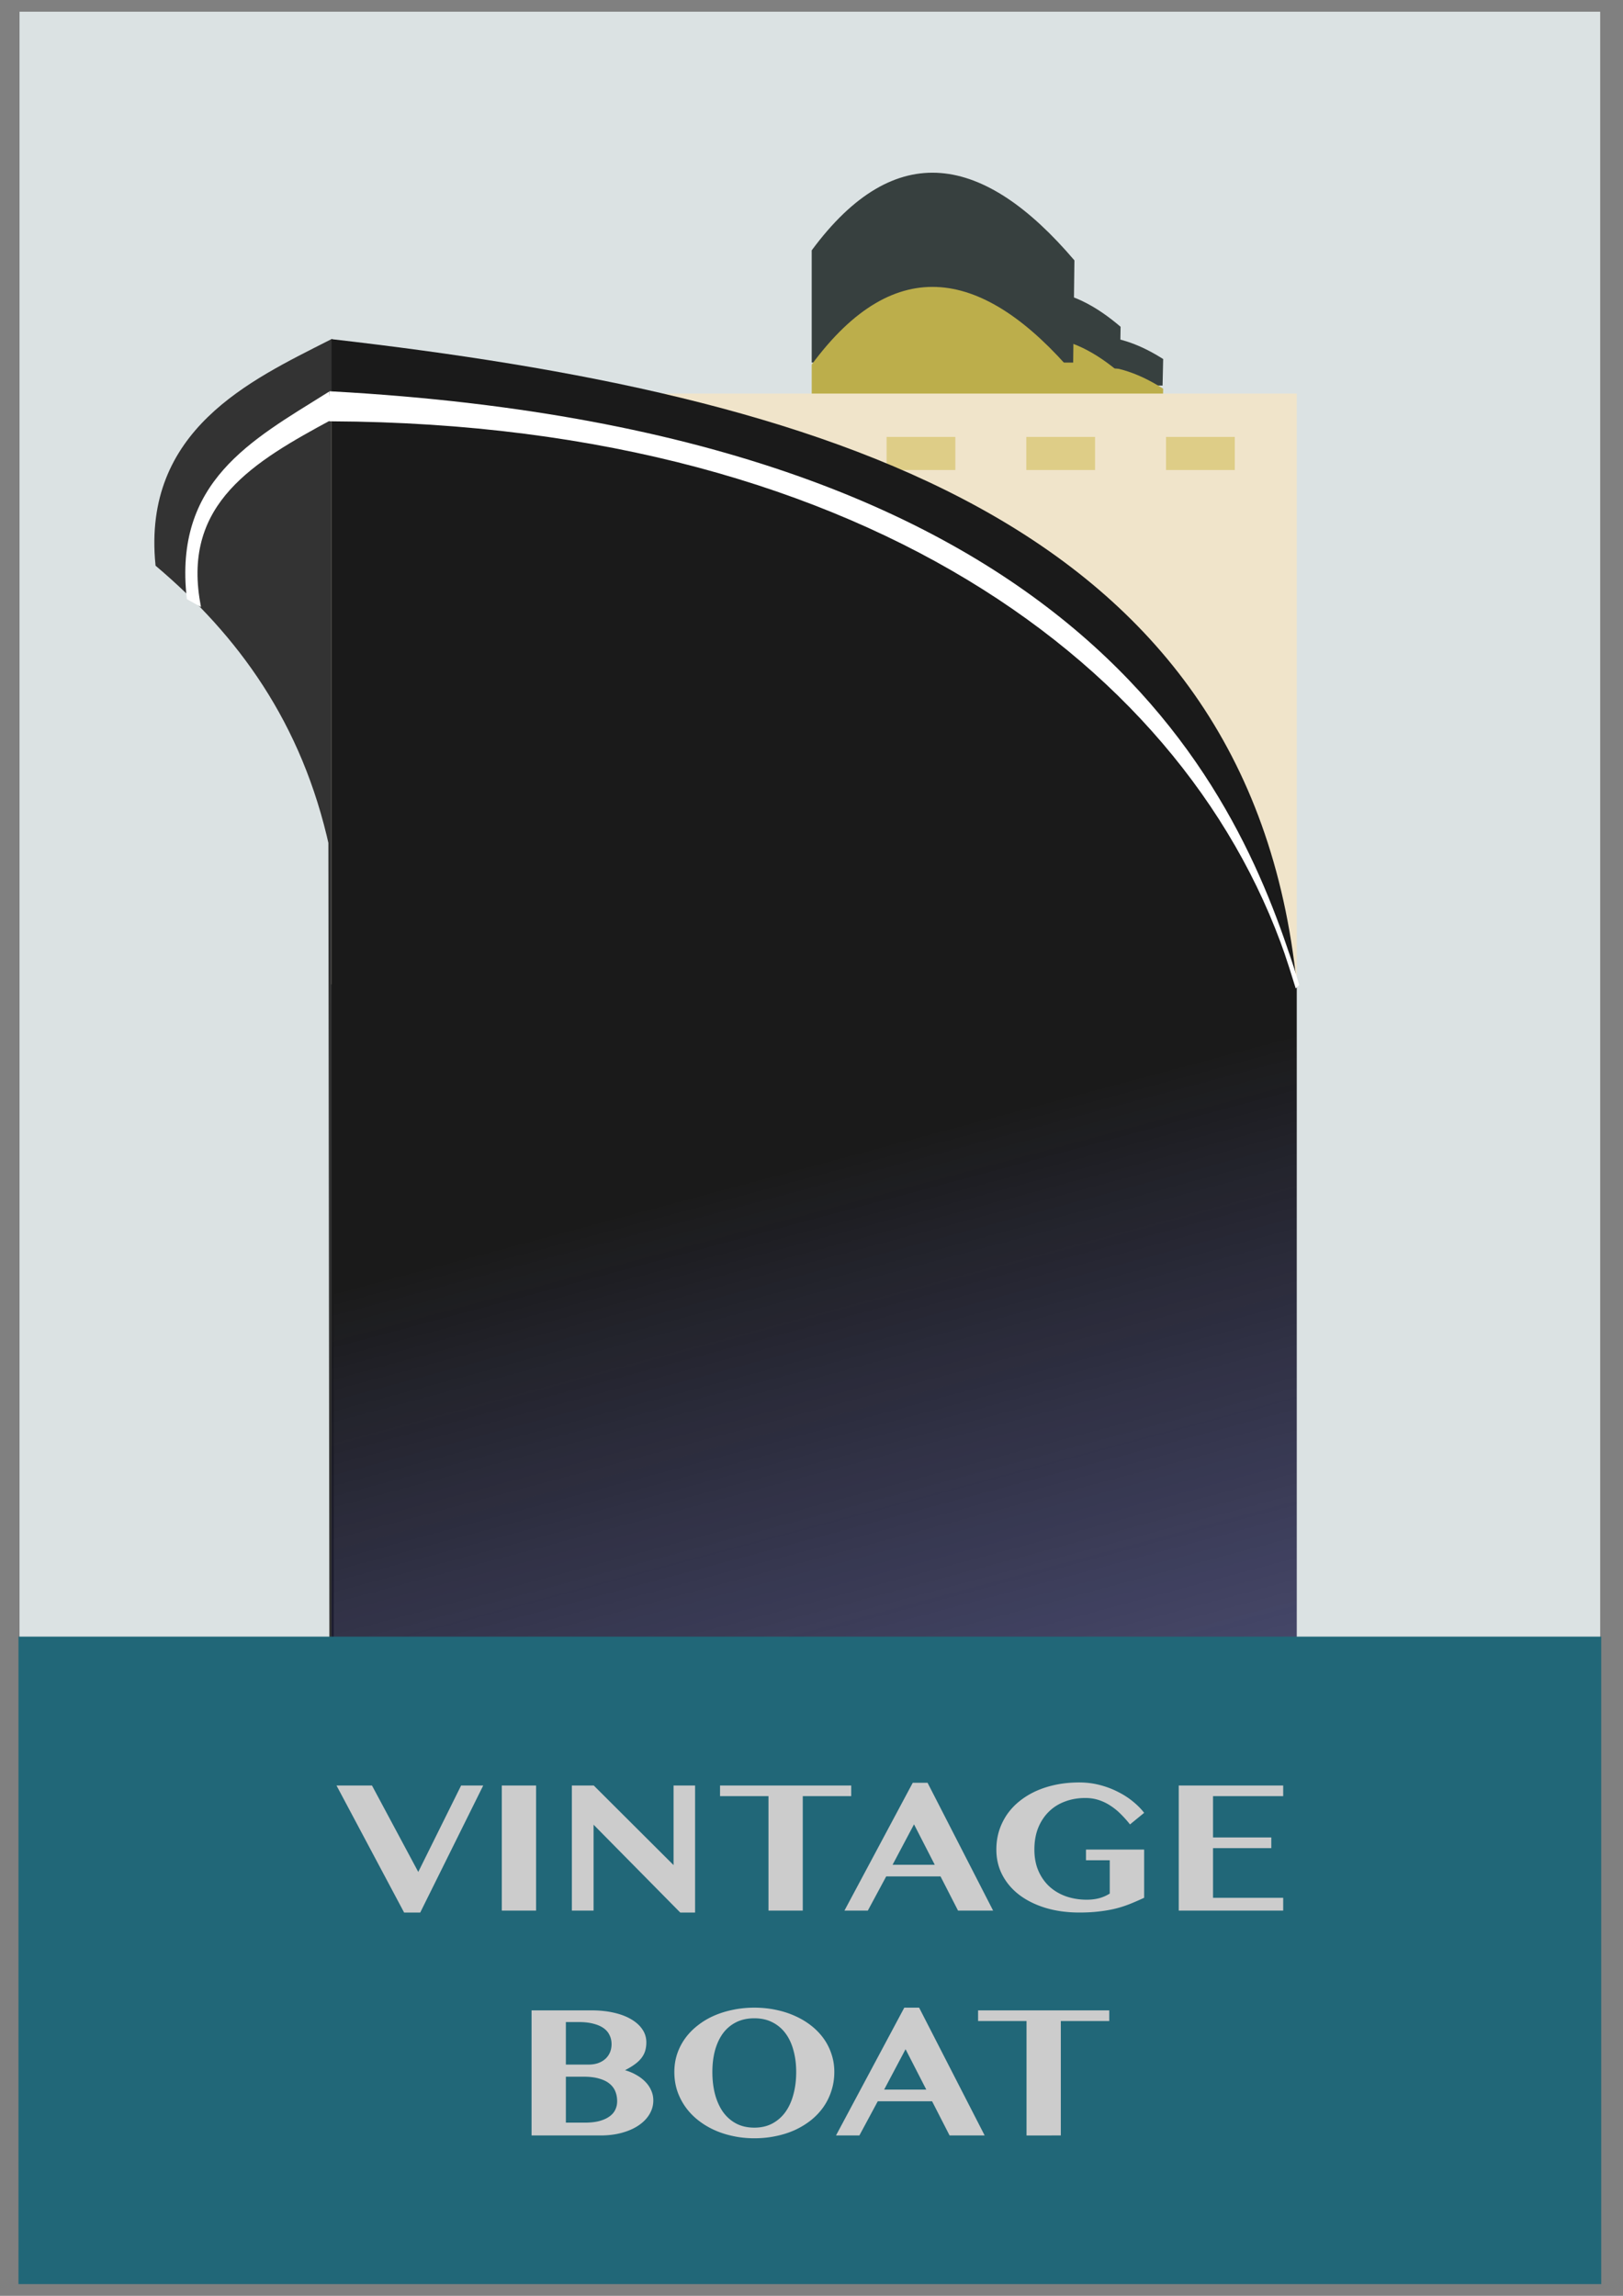 <?xml version="1.0"?>
<svg xmlns="http://www.w3.org/2000/svg" xmlns:xlink="http://www.w3.org/1999/xlink" width="744.094" height="1052.362" viewBox="0 0 744.094 1052.362">
  <rect x="0" y="0" width="744.094" height="1052.362" fill="#808080" stroke="none"/>
  <defs>
    <linearGradient id="a">
      <stop offset="0" stop-color="#1a1a1a"/>
      <stop offset="1" stop-color="#1a1a49" stop-opacity=".756"/>
    </linearGradient>
    <linearGradient xlink:href="#a" id="b" gradientUnits="userSpaceOnUse" gradientTransform="matrix(1.627 0 0 1.454 -173.557 -296.243)" x1="348.728" y1="565.782" x2="406.104" y2="757.285"/>
  </defs>
  <path style="marker:none" color="#000" fill="#dbe2e3" overflow="visible" d="M8.954 5.374h724.674v757.585H8.954z"/>
  <path d="M152.014 750.48V388.247c-12.63-57.693-42.253-97.669-79.731-129.453-6.05-61.03 43.068-83.596 78.984-101.855z" style="marker:none" color="#000" fill="#333" stroke="#333" stroke-width="2.018" overflow="visible"/>
  <path d="M90.78 276.335c-8.14-46.25 25.126-65.598 60.935-84.93l-1.645-10.194c-34.34 21.487-69.382 40.12-63.445 92.804z" style="marker:none" color="#000" fill="#fff" stroke="#fff" stroke-width="2.018" overflow="visible"/>
  <path style="marker:none" d="M475.722 163.393c18.343-13.486 37.757-11.44 57.555 1.192l-.273 12.157h-57.282z" color="#000" fill="#37403f" overflow="visible"/>
  <path d="M475.722 176.976c18.343-13.486 37.757-11.44 57.555 1.192l-.273 12.157h-57.282z" style="marker:none" color="#000" fill="#bcae4b" overflow="visible"/>
  <path d="M446.23 147.913c21.52-21.24 44.298-18.017 67.525 1.876l-.32 19.145H446.23z" style="marker:none" color="#000" fill="#37403f" overflow="visible"/>
  <path style="marker:none" d="M446.23 169.303c21.52-21.239 44.298-18.016 67.525 1.877l-.32 19.145H446.23z" color="#000" fill="#bcae4b" overflow="visible"/>
  <path style="marker:none" d="M372.143 114.757c38.385-51.972 79.013-44.085 120.442 4.592l-.57 46.848H372.142z" color="#000" fill="#37403f" overflow="visible"/>
  <path d="M372.143 167.1c38.385-51.972 79.013-44.085 120.442 4.591l-.57 46.849H372.142z" style="marker:none" color="#000" fill="#bcae4b" overflow="visible"/>
  <path d="M594.526 451.193V180.409H152.014v270.784z" style="marker:none" color="#000" fill="#f0e4ca" overflow="visible"/>
  <path style="marker:none" color="#000" fill="#decd87" overflow="visible" d="M534.586 200.277h31.518v15.168h-31.518zM470.53 200.277h31.518v15.168H470.53zM406.475 200.277h31.518v15.168h-31.518zM342.42 200.277h31.518v15.168H342.42z"/>
  <path d="M594.526 750.48V451.193C572.702 237.24 375.504 181.064 152.014 155.468V750.48z" style="marker:none" color="#000" fill="url(#b)" overflow="visible"/>
  <path d="M594.526 451.193c-41.114-141.059-194.039-257.797-442.512-259.08V180.41c350.069 19.18 416.748 187.111 442.512 270.784z" style="marker:none" color="#000" fill="#fff" stroke="#fff" stroke-width="2.018" overflow="visible"/>
  <path style="marker:none" color="#000" fill="#216778" overflow="visible" d="M8.469 750.202h725.645v296.786H8.469z"/>
  <g style="text-align:center;line-height:125%;-inkscape-font-specification:Oriya MN Bold" font-size="87.225" font-weight="700" letter-spacing="0" word-spacing="0" text-anchor="middle" fill="#ccc" font-family="Oriya MN">
    <path d="M170.543 818.45l21.219 39.62 19.642-39.62h10.137l-28.878 58.222h-7.389L154.28 818.45h16.264M230.055 818.45h15.723v57.336h-15.723V818.45M262.177 818.45h10.046l36.582 36.48v-36.48h9.866v58.222h-6.802l-39.736-40.264v39.378h-9.956V818.45M390.258 818.45v4.872h-22.21v52.464h-15.723v-52.464h-22.21v-4.872h60.143M425.263 817.202l30.049 58.584h-16.083l-8.02-15.663h-24.913l-8.425 15.663H387.15l31.31-58.584h6.804m-16.039 37.566h19.327l-9.505-18.521-9.822 18.521M497.885 847.803h26.67v22.105c-2.072.966-4.13 1.865-6.171 2.697a53.687 53.687 0 01-6.578 2.174c-2.343.591-4.895 1.047-7.659 1.37-2.733.348-5.826.523-9.28.523-5.526 0-10.617-.685-15.273-2.054-4.655-1.395-8.68-3.355-12.073-5.878-3.364-2.523-5.992-5.557-7.884-9.1-1.892-3.543-2.838-7.489-2.838-11.837 0-3.033.42-5.906 1.261-8.617a28.743 28.743 0 013.65-7.489 29.17 29.17 0 015.766-6.12c2.282-1.825 4.82-3.369 7.613-4.63 2.824-1.262 5.887-2.228 9.19-2.9 3.305-.67 6.804-1.006 10.498-1.006 3.273 0 6.412.39 9.415 1.168 3.004.778 5.782 1.825 8.335 3.14 2.583 1.289 4.895 2.779 6.938 4.47 2.042 1.664 3.74 3.382 5.09 5.153l-6.487 5.315a50.483 50.483 0 00-4.28-4.791 27.793 27.793 0 00-4.73-3.825 21.452 21.452 0 00-5.361-2.577c-1.892-.617-3.935-.926-6.127-.926-3.334 0-6.427.537-9.28 1.61-2.854 1.047-5.317 2.59-7.389 4.63-2.072 2.014-3.71 4.483-4.91 7.41-1.172 2.925-1.758 6.254-1.758 9.985 0 3.704.631 6.992 1.893 9.864 1.261 2.846 2.973 5.248 5.135 7.208 2.163 1.932 4.7 3.409 7.614 4.429 2.943.993 6.082 1.49 9.416 1.49 1.982 0 3.86-.229 5.631-.685a17.571 17.571 0 004.866-2.134v-15.26h-10.903v-4.912M588.303 818.45v4.872h-32.166v18.924h26.715v4.912h-26.715v22.75h32.166v5.878h-47.89V818.45h47.89M243.706 921.526h27.526c3.694 0 7.073.349 10.137 1.047 3.093.697 5.736 1.69 7.929 2.98 2.222 1.288 3.95 2.831 5.18 4.63 1.232 1.798 1.848 3.798 1.848 5.999 0 1.369-.165 2.63-.496 3.784-.33 1.128-.87 2.202-1.622 3.222-.75 1.02-1.757 2-3.018 2.939-1.261.94-2.808 1.879-4.64 2.818 1.892.537 3.619 1.262 5.18 2.175 1.592.885 2.959 1.919 4.1 3.1 1.172 1.181 2.073 2.496 2.703 3.946.661 1.45.991 2.993.992 4.63 0 2.255-.586 4.362-1.757 6.321-1.142 1.933-2.779 3.624-4.911 5.074-2.103 1.45-4.655 2.59-7.659 3.422-2.973.832-6.277 1.248-9.911 1.248h-31.581v-57.335m15.723 24.842h10.407c1.652 0 3.123-.228 4.415-.684 1.321-.483 2.432-1.14 3.334-1.973a8.488 8.488 0 002.072-2.94c.48-1.153.72-2.415.72-3.784 0-1.476-.3-2.832-.9-4.067-.571-1.261-1.472-2.335-2.703-3.22-1.232-.887-2.794-1.571-4.686-2.054-1.892-.51-4.144-.765-6.757-.765h-5.902v19.487m0 26.615h8.695c2.553 0 4.76-.242 6.622-.725 1.862-.51 3.394-1.194 4.596-2.053 1.23-.86 2.132-1.88 2.703-3.06.6-1.208.9-2.524.9-3.946 0-1.61-.27-3.1-.81-4.47-.54-1.369-1.412-2.55-2.613-3.543-1.202-1.02-2.793-1.812-4.776-2.375-1.952-.59-4.34-.886-7.163-.886h-8.154v21.058M345.837 980.15c-3.454 0-6.758-.35-9.911-1.047-3.154-.671-6.082-1.638-8.785-2.9a35.666 35.666 0 01-7.388-4.59c-2.223-1.798-4.115-3.824-5.677-6.079a28.57 28.57 0 01-3.65-7.328c-.84-2.657-1.26-5.462-1.26-8.415 0-2.9.42-5.637 1.26-8.214a26.755 26.755 0 013.65-7.167c1.562-2.174 3.454-4.134 5.677-5.878a34.135 34.135 0 017.388-4.47c2.703-1.208 5.631-2.134 8.785-2.778 3.153-.67 6.457-1.006 9.911-1.007 3.454 0 6.758.336 9.912 1.007 3.153.644 6.081 1.584 8.785 2.819 2.703 1.208 5.165 2.684 7.388 4.429 2.222 1.744 4.115 3.704 5.676 5.878a25.93 25.93 0 013.604 7.127c.871 2.577 1.307 5.301 1.307 8.173 0 3.034-.436 5.892-1.307 8.576a27.222 27.222 0 01-3.604 7.41c-1.561 2.254-3.454 4.28-5.676 6.079-2.223 1.772-4.685 3.288-7.388 4.55-2.704 1.234-5.632 2.174-8.785 2.818-3.154.671-6.458 1.007-9.912 1.007m0-4.872c3.124 0 5.872-.631 8.245-1.893 2.402-1.288 4.415-3.06 6.036-5.314 1.622-2.282 2.839-4.98 3.65-8.093.84-3.114 1.261-6.51 1.261-10.187 0-3.624-.42-6.939-1.261-9.945-.811-3.033-2.028-5.637-3.65-7.811a16.921 16.921 0 00-6.036-5.074c-2.373-1.208-5.121-1.812-8.245-1.812-3.153 0-5.932.604-8.334 1.812a16.92 16.92 0 00-6.037 5.074c-1.592 2.174-2.808 4.778-3.65 7.81-.81 3.007-1.216 6.322-1.216 9.946 0 3.677.406 7.073 1.217 10.187.84 3.113 2.057 5.811 3.649 8.093 1.622 2.254 3.634 4.026 6.037 5.314 2.402 1.262 5.18 1.893 8.334 1.893M421.388 920.277l30.05 58.584h-16.084l-8.019-15.662h-24.913l-8.425 15.662h-10.722l31.31-58.584h6.803m-16.038 37.567h19.327l-9.506-18.522-9.821 18.522M508.562 921.526v4.872h-22.21v52.463H470.63v-52.463h-22.21v-4.872h60.143"/>
  </g>
</svg>
